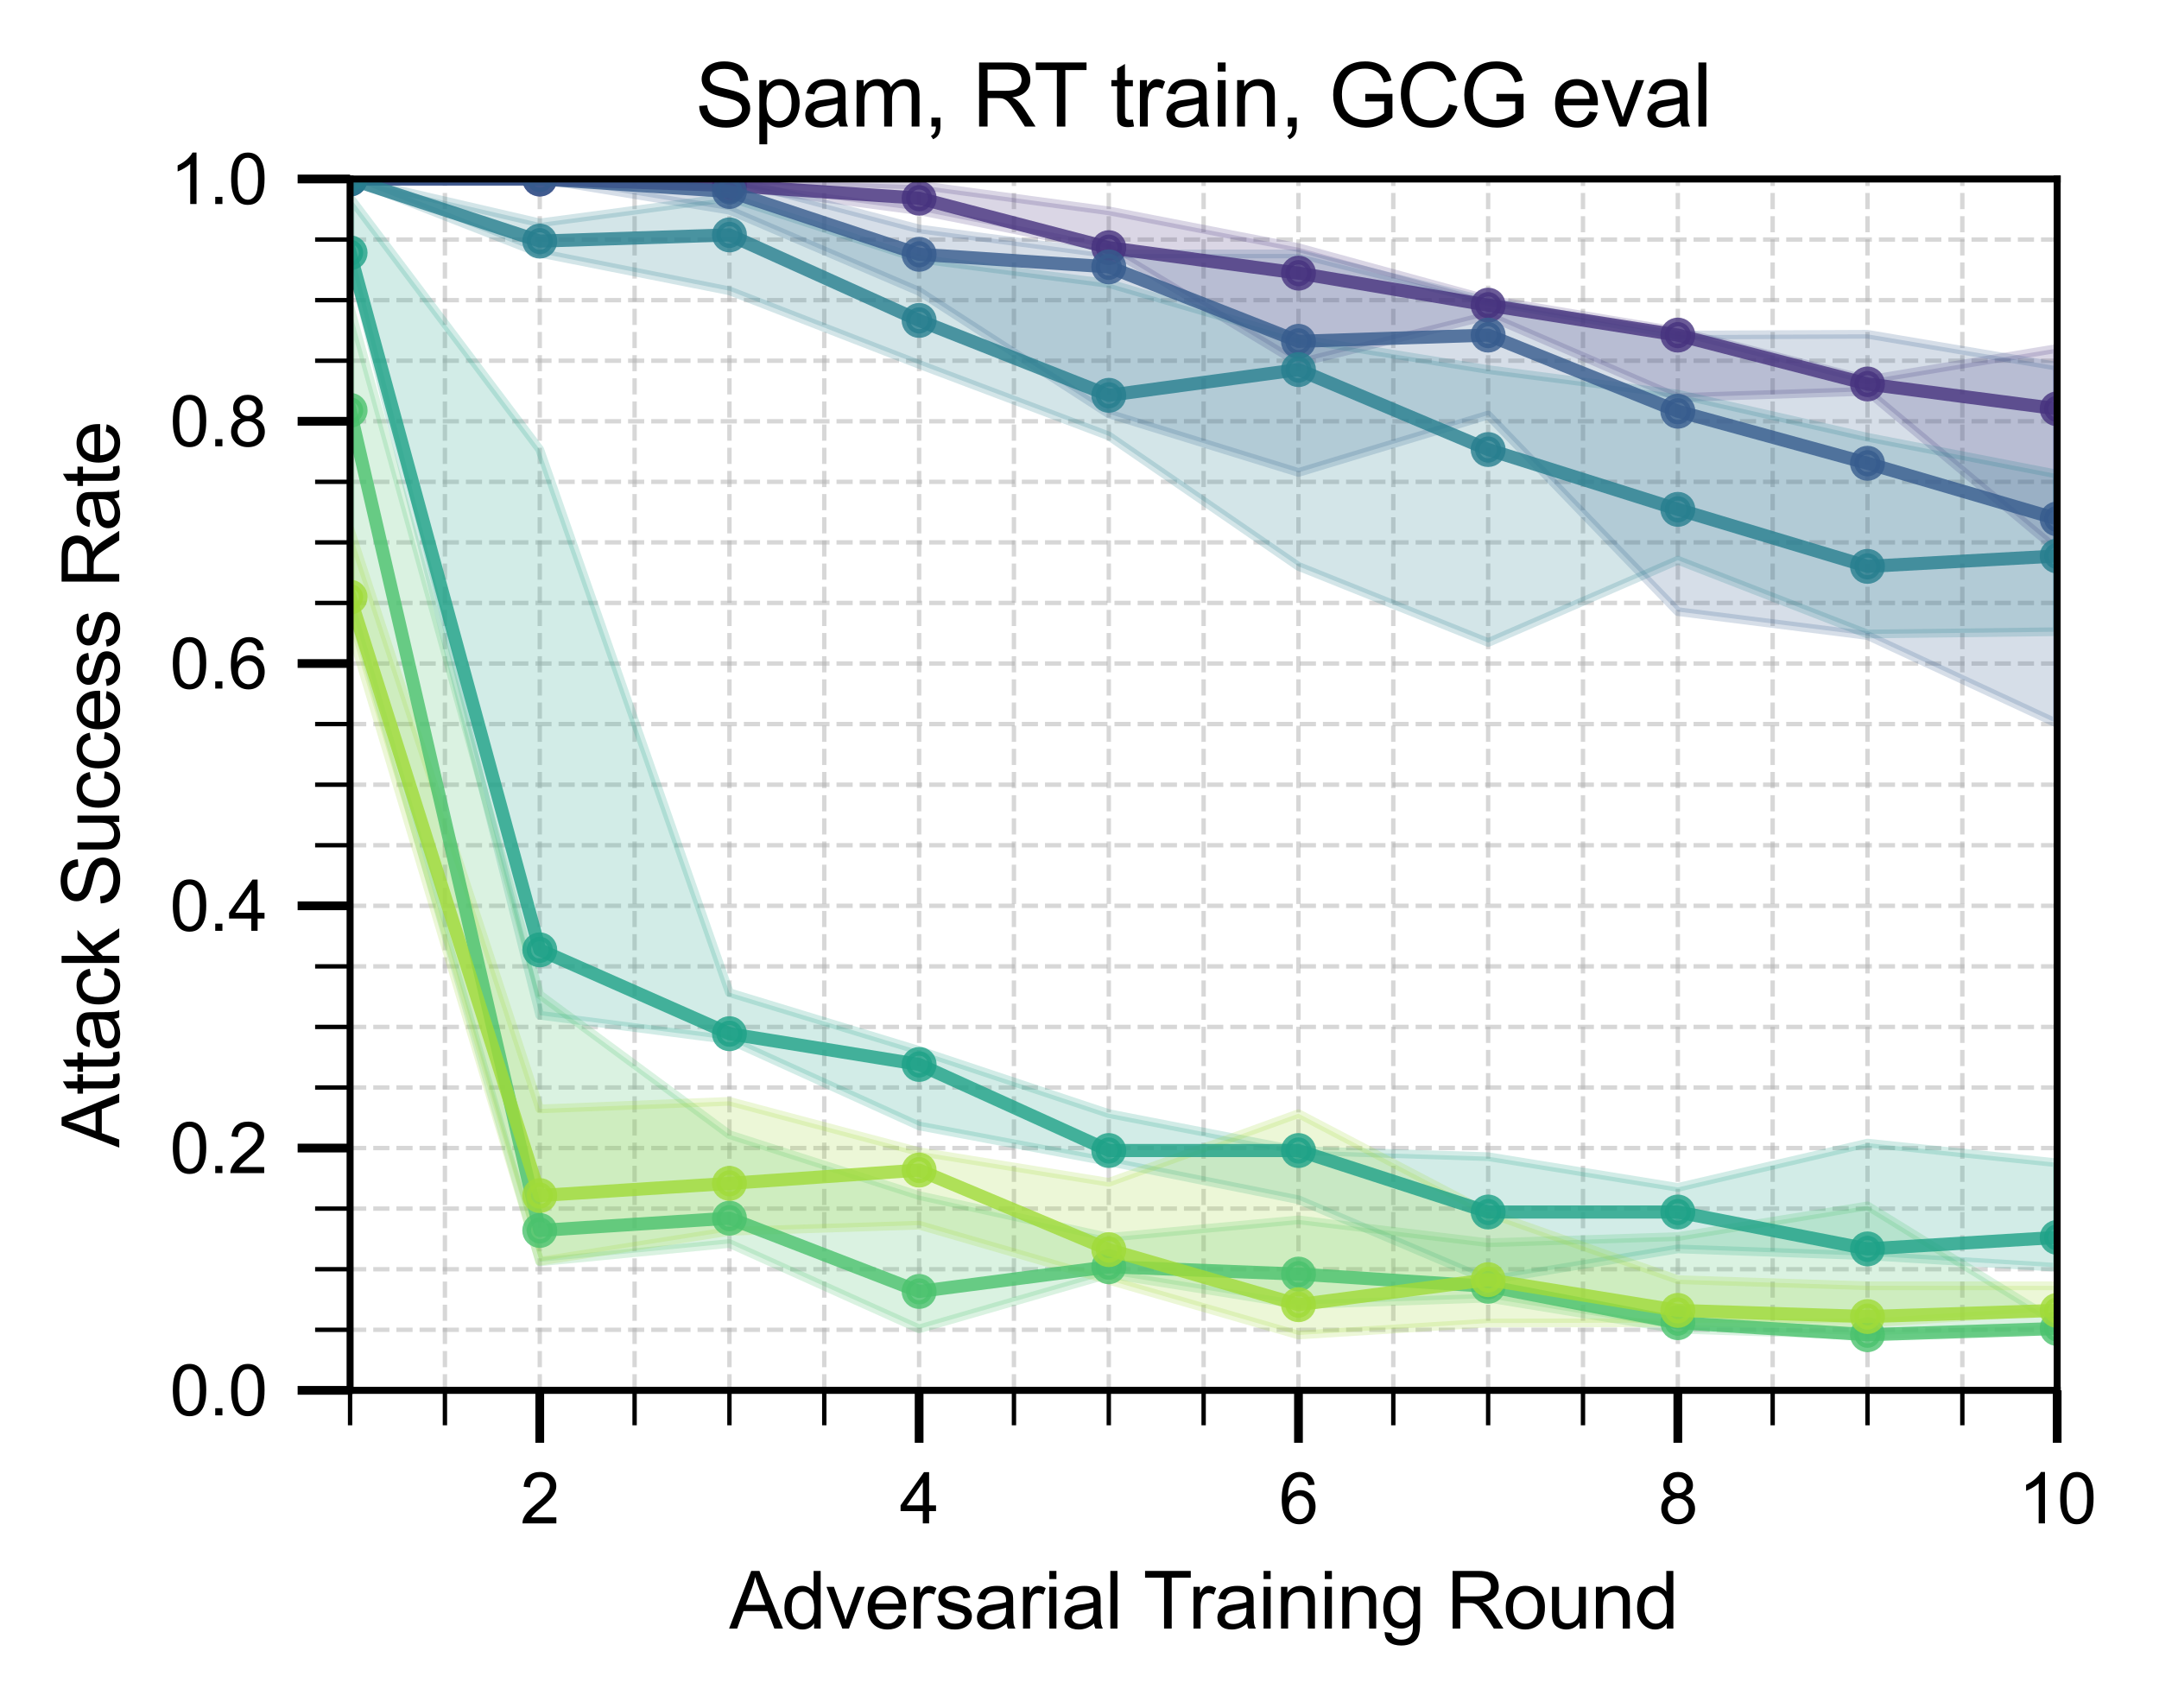 <?xml version="1.0" encoding="utf-8" standalone="no"?>
<!DOCTYPE svg PUBLIC "-//W3C//DTD SVG 1.1//EN"
  "http://www.w3.org/Graphics/SVG/1.1/DTD/svg11.dtd">
<svg xmlns:xlink="http://www.w3.org/1999/xlink" width="247pt" height="195.432pt" viewBox="0 0 247 195.432" xmlns="http://www.w3.org/2000/svg" version="1.1">
 <defs>
  <style type="text/css">*{stroke-linejoin: round; stroke-linecap: butt}</style>
 </defs>
 <g id="figure_1">
  <g id="patch_1">
   <path d="M 0 195.432 
L 247 195.432 
L 247 0 
L 0 0 
z
" style="fill: #ffffff"/>
  </g>
  <g id="axes_1">
   <g id="patch_2">
    <path d="M 40.051 159.08 
L 235.351 159.08 
L 235.351 20.48 
L 40.051 20.48 
z
" style="fill: #ffffff"/>
   </g>
   <g id="matplotlib.axis_1">
    <g id="xtick_1">
     <g id="line2d_1">
      <path d="M 61.751 159.08 
L 61.751 20.48 
" clip-path="url(#p6d916a70f0)" style="fill: none; stroke-dasharray: 1.85,0.8; stroke-dashoffset: 0; stroke: #b0b0b0; stroke-opacity: 0.5; stroke-width: 0.5"/>
     </g>
     <g id="line2d_2">
      <defs>
       <path id="mb183f41c79" d="M 0 0 
L 0 6 
" style="stroke: #000000"/>
      </defs>
      <g>
       <use xlink:href="#mb183f41c79" x="61.751" y="159.08" style="stroke: #000000"/>
      </g>
     </g>
     <g id="text_1">
      <!-- 2 -->
      <g transform="translate(59.526 174.306) scale(0.08 -0.08)">
       <defs>
        <path id="ArialMT-32" d="M 3222 541 
L 3222 0 
L 194 0 
Q 188 203 259 391 
Q 375 700 629 1000 
Q 884 1300 1366 1694 
Q 2113 2306 2375 2664 
Q 2638 3022 2638 3341 
Q 2638 3675 2398 3904 
Q 2159 4134 1775 4134 
Q 1369 4134 1125 3890 
Q 881 3647 878 3216 
L 300 3275 
Q 359 3922 746 4261 
Q 1134 4600 1788 4600 
Q 2447 4600 2831 4234 
Q 3216 3869 3216 3328 
Q 3216 3053 3103 2787 
Q 2991 2522 2730 2228 
Q 2469 1934 1863 1422 
Q 1356 997 1212 845 
Q 1069 694 975 541 
L 3222 541 
z
" transform="scale(0.016)"/>
       </defs>
       <use xlink:href="#ArialMT-32"/>
      </g>
     </g>
    </g>
    <g id="xtick_2">
     <g id="line2d_3">
      <path d="M 105.151 159.08 
L 105.151 20.48 
" clip-path="url(#p6d916a70f0)" style="fill: none; stroke-dasharray: 1.85,0.8; stroke-dashoffset: 0; stroke: #b0b0b0; stroke-opacity: 0.5; stroke-width: 0.5"/>
     </g>
     <g id="line2d_4">
      <g>
       <use xlink:href="#mb183f41c79" x="105.151" y="159.08" style="stroke: #000000"/>
      </g>
     </g>
     <g id="text_2">
      <!-- 4 -->
      <g transform="translate(102.926 174.306) scale(0.08 -0.08)">
       <defs>
        <path id="ArialMT-34" d="M 2069 0 
L 2069 1097 
L 81 1097 
L 81 1613 
L 2172 4581 
L 2631 4581 
L 2631 1613 
L 3250 1613 
L 3250 1097 
L 2631 1097 
L 2631 0 
L 2069 0 
z
M 2069 1613 
L 2069 3678 
L 634 1613 
L 2069 1613 
z
" transform="scale(0.016)"/>
       </defs>
       <use xlink:href="#ArialMT-34"/>
      </g>
     </g>
    </g>
    <g id="xtick_3">
     <g id="line2d_5">
      <path d="M 148.551 159.08 
L 148.551 20.48 
" clip-path="url(#p6d916a70f0)" style="fill: none; stroke-dasharray: 1.85,0.8; stroke-dashoffset: 0; stroke: #b0b0b0; stroke-opacity: 0.5; stroke-width: 0.5"/>
     </g>
     <g id="line2d_6">
      <g>
       <use xlink:href="#mb183f41c79" x="148.551" y="159.08" style="stroke: #000000"/>
      </g>
     </g>
     <g id="text_3">
      <!-- 6 -->
      <g transform="translate(146.326 174.306) scale(0.08 -0.08)">
       <defs>
        <path id="ArialMT-36" d="M 3184 3459 
L 2625 3416 
Q 2550 3747 2413 3897 
Q 2184 4138 1850 4138 
Q 1581 4138 1378 3988 
Q 1113 3794 959 3422 
Q 806 3050 800 2363 
Q 1003 2672 1297 2822 
Q 1591 2972 1913 2972 
Q 2475 2972 2870 2558 
Q 3266 2144 3266 1488 
Q 3266 1056 3080 686 
Q 2894 316 2569 119 
Q 2244 -78 1831 -78 
Q 1128 -78 684 439 
Q 241 956 241 2144 
Q 241 3472 731 4075 
Q 1159 4600 1884 4600 
Q 2425 4600 2770 4297 
Q 3116 3994 3184 3459 
z
M 888 1484 
Q 888 1194 1011 928 
Q 1134 663 1356 523 
Q 1578 384 1822 384 
Q 2178 384 2434 671 
Q 2691 959 2691 1453 
Q 2691 1928 2437 2201 
Q 2184 2475 1800 2475 
Q 1419 2475 1153 2201 
Q 888 1928 888 1484 
z
" transform="scale(0.016)"/>
       </defs>
       <use xlink:href="#ArialMT-36"/>
      </g>
     </g>
    </g>
    <g id="xtick_4">
     <g id="line2d_7">
      <path d="M 191.951 159.08 
L 191.951 20.48 
" clip-path="url(#p6d916a70f0)" style="fill: none; stroke-dasharray: 1.85,0.8; stroke-dashoffset: 0; stroke: #b0b0b0; stroke-opacity: 0.5; stroke-width: 0.5"/>
     </g>
     <g id="line2d_8">
      <g>
       <use xlink:href="#mb183f41c79" x="191.951" y="159.08" style="stroke: #000000"/>
      </g>
     </g>
     <g id="text_4">
      <!-- 8 -->
      <g transform="translate(189.726 174.306) scale(0.08 -0.08)">
       <defs>
        <path id="ArialMT-38" d="M 1131 2484 
Q 781 2613 612 2850 
Q 444 3088 444 3419 
Q 444 3919 803 4259 
Q 1163 4600 1759 4600 
Q 2359 4600 2725 4251 
Q 3091 3903 3091 3403 
Q 3091 3084 2923 2848 
Q 2756 2613 2416 2484 
Q 2838 2347 3058 2040 
Q 3278 1734 3278 1309 
Q 3278 722 2862 322 
Q 2447 -78 1769 -78 
Q 1091 -78 675 323 
Q 259 725 259 1325 
Q 259 1772 486 2073 
Q 713 2375 1131 2484 
z
M 1019 3438 
Q 1019 3113 1228 2906 
Q 1438 2700 1772 2700 
Q 2097 2700 2305 2904 
Q 2513 3109 2513 3406 
Q 2513 3716 2298 3927 
Q 2084 4138 1766 4138 
Q 1444 4138 1231 3931 
Q 1019 3725 1019 3438 
z
M 838 1322 
Q 838 1081 952 856 
Q 1066 631 1291 507 
Q 1516 384 1775 384 
Q 2178 384 2440 643 
Q 2703 903 2703 1303 
Q 2703 1709 2433 1975 
Q 2163 2241 1756 2241 
Q 1359 2241 1098 1978 
Q 838 1716 838 1322 
z
" transform="scale(0.016)"/>
       </defs>
       <use xlink:href="#ArialMT-38"/>
      </g>
     </g>
    </g>
    <g id="xtick_5">
     <g id="line2d_9">
      <path d="M 235.351 159.08 
L 235.351 20.48 
" clip-path="url(#p6d916a70f0)" style="fill: none; stroke-dasharray: 1.85,0.8; stroke-dashoffset: 0; stroke: #b0b0b0; stroke-opacity: 0.5; stroke-width: 0.5"/>
     </g>
     <g id="line2d_10">
      <g>
       <use xlink:href="#mb183f41c79" x="235.351" y="159.08" style="stroke: #000000"/>
      </g>
     </g>
     <g id="text_5">
      <!-- 10 -->
      <g transform="translate(230.902 174.306) scale(0.08 -0.08)">
       <defs>
        <path id="ArialMT-31" d="M 2384 0 
L 1822 0 
L 1822 3584 
Q 1619 3391 1289 3197 
Q 959 3003 697 2906 
L 697 3450 
Q 1169 3672 1522 3987 
Q 1875 4303 2022 4600 
L 2384 4600 
L 2384 0 
z
" transform="scale(0.016)"/>
        <path id="ArialMT-30" d="M 266 2259 
Q 266 3072 433 3567 
Q 600 4063 929 4331 
Q 1259 4600 1759 4600 
Q 2128 4600 2406 4451 
Q 2684 4303 2865 4023 
Q 3047 3744 3150 3342 
Q 3253 2941 3253 2259 
Q 3253 1453 3087 958 
Q 2922 463 2592 192 
Q 2263 -78 1759 -78 
Q 1097 -78 719 397 
Q 266 969 266 2259 
z
M 844 2259 
Q 844 1131 1108 757 
Q 1372 384 1759 384 
Q 2147 384 2411 759 
Q 2675 1134 2675 2259 
Q 2675 3391 2411 3762 
Q 2147 4134 1753 4134 
Q 1366 4134 1134 3806 
Q 844 3388 844 2259 
z
" transform="scale(0.016)"/>
       </defs>
       <use xlink:href="#ArialMT-31"/>
       <use xlink:href="#ArialMT-30" x="55.615"/>
      </g>
     </g>
    </g>
    <g id="xtick_6">
     <g id="line2d_11">
      <path d="M 40.051 159.08 
L 40.051 20.48 
" clip-path="url(#p6d916a70f0)" style="fill: none; stroke-dasharray: 1.85,0.8; stroke-dashoffset: 0; stroke: #b0b0b0; stroke-opacity: 0.5; stroke-width: 0.5"/>
     </g>
     <g id="line2d_12">
      <defs>
       <path id="m14f5803a90" d="M 0 0 
L 0 4 
" style="stroke: #000000; stroke-width: 0.5"/>
      </defs>
      <g>
       <use xlink:href="#m14f5803a90" x="40.051" y="159.08" style="stroke: #000000; stroke-width: 0.5"/>
      </g>
     </g>
    </g>
    <g id="xtick_7">
     <g id="line2d_13">
      <path d="M 50.901 159.08 
L 50.901 20.48 
" clip-path="url(#p6d916a70f0)" style="fill: none; stroke-dasharray: 1.85,0.8; stroke-dashoffset: 0; stroke: #b0b0b0; stroke-opacity: 0.5; stroke-width: 0.5"/>
     </g>
     <g id="line2d_14">
      <g>
       <use xlink:href="#m14f5803a90" x="50.901" y="159.08" style="stroke: #000000; stroke-width: 0.5"/>
      </g>
     </g>
    </g>
    <g id="xtick_8">
     <g id="line2d_15">
      <path d="M 72.601 159.08 
L 72.601 20.48 
" clip-path="url(#p6d916a70f0)" style="fill: none; stroke-dasharray: 1.85,0.8; stroke-dashoffset: 0; stroke: #b0b0b0; stroke-opacity: 0.5; stroke-width: 0.5"/>
     </g>
     <g id="line2d_16">
      <g>
       <use xlink:href="#m14f5803a90" x="72.601" y="159.08" style="stroke: #000000; stroke-width: 0.5"/>
      </g>
     </g>
    </g>
    <g id="xtick_9">
     <g id="line2d_17">
      <path d="M 83.451 159.08 
L 83.451 20.48 
" clip-path="url(#p6d916a70f0)" style="fill: none; stroke-dasharray: 1.85,0.8; stroke-dashoffset: 0; stroke: #b0b0b0; stroke-opacity: 0.5; stroke-width: 0.5"/>
     </g>
     <g id="line2d_18">
      <g>
       <use xlink:href="#m14f5803a90" x="83.451" y="159.08" style="stroke: #000000; stroke-width: 0.5"/>
      </g>
     </g>
    </g>
    <g id="xtick_10">
     <g id="line2d_19">
      <path d="M 94.301 159.08 
L 94.301 20.48 
" clip-path="url(#p6d916a70f0)" style="fill: none; stroke-dasharray: 1.85,0.8; stroke-dashoffset: 0; stroke: #b0b0b0; stroke-opacity: 0.5; stroke-width: 0.5"/>
     </g>
     <g id="line2d_20">
      <g>
       <use xlink:href="#m14f5803a90" x="94.301" y="159.08" style="stroke: #000000; stroke-width: 0.5"/>
      </g>
     </g>
    </g>
    <g id="xtick_11">
     <g id="line2d_21">
      <path d="M 116.001 159.08 
L 116.001 20.48 
" clip-path="url(#p6d916a70f0)" style="fill: none; stroke-dasharray: 1.85,0.8; stroke-dashoffset: 0; stroke: #b0b0b0; stroke-opacity: 0.5; stroke-width: 0.5"/>
     </g>
     <g id="line2d_22">
      <g>
       <use xlink:href="#m14f5803a90" x="116.001" y="159.08" style="stroke: #000000; stroke-width: 0.5"/>
      </g>
     </g>
    </g>
    <g id="xtick_12">
     <g id="line2d_23">
      <path d="M 126.851 159.08 
L 126.851 20.48 
" clip-path="url(#p6d916a70f0)" style="fill: none; stroke-dasharray: 1.85,0.8; stroke-dashoffset: 0; stroke: #b0b0b0; stroke-opacity: 0.5; stroke-width: 0.5"/>
     </g>
     <g id="line2d_24">
      <g>
       <use xlink:href="#m14f5803a90" x="126.851" y="159.08" style="stroke: #000000; stroke-width: 0.5"/>
      </g>
     </g>
    </g>
    <g id="xtick_13">
     <g id="line2d_25">
      <path d="M 137.701 159.08 
L 137.701 20.48 
" clip-path="url(#p6d916a70f0)" style="fill: none; stroke-dasharray: 1.85,0.8; stroke-dashoffset: 0; stroke: #b0b0b0; stroke-opacity: 0.5; stroke-width: 0.5"/>
     </g>
     <g id="line2d_26">
      <g>
       <use xlink:href="#m14f5803a90" x="137.701" y="159.08" style="stroke: #000000; stroke-width: 0.5"/>
      </g>
     </g>
    </g>
    <g id="xtick_14">
     <g id="line2d_27">
      <path d="M 159.401 159.08 
L 159.401 20.48 
" clip-path="url(#p6d916a70f0)" style="fill: none; stroke-dasharray: 1.85,0.8; stroke-dashoffset: 0; stroke: #b0b0b0; stroke-opacity: 0.5; stroke-width: 0.5"/>
     </g>
     <g id="line2d_28">
      <g>
       <use xlink:href="#m14f5803a90" x="159.401" y="159.08" style="stroke: #000000; stroke-width: 0.5"/>
      </g>
     </g>
    </g>
    <g id="xtick_15">
     <g id="line2d_29">
      <path d="M 170.251 159.08 
L 170.251 20.48 
" clip-path="url(#p6d916a70f0)" style="fill: none; stroke-dasharray: 1.85,0.8; stroke-dashoffset: 0; stroke: #b0b0b0; stroke-opacity: 0.5; stroke-width: 0.5"/>
     </g>
     <g id="line2d_30">
      <g>
       <use xlink:href="#m14f5803a90" x="170.251" y="159.08" style="stroke: #000000; stroke-width: 0.5"/>
      </g>
     </g>
    </g>
    <g id="xtick_16">
     <g id="line2d_31">
      <path d="M 181.101 159.08 
L 181.101 20.48 
" clip-path="url(#p6d916a70f0)" style="fill: none; stroke-dasharray: 1.85,0.8; stroke-dashoffset: 0; stroke: #b0b0b0; stroke-opacity: 0.5; stroke-width: 0.5"/>
     </g>
     <g id="line2d_32">
      <g>
       <use xlink:href="#m14f5803a90" x="181.101" y="159.08" style="stroke: #000000; stroke-width: 0.5"/>
      </g>
     </g>
    </g>
    <g id="xtick_17">
     <g id="line2d_33">
      <path d="M 202.801 159.08 
L 202.801 20.48 
" clip-path="url(#p6d916a70f0)" style="fill: none; stroke-dasharray: 1.85,0.8; stroke-dashoffset: 0; stroke: #b0b0b0; stroke-opacity: 0.5; stroke-width: 0.5"/>
     </g>
     <g id="line2d_34">
      <g>
       <use xlink:href="#m14f5803a90" x="202.801" y="159.08" style="stroke: #000000; stroke-width: 0.5"/>
      </g>
     </g>
    </g>
    <g id="xtick_18">
     <g id="line2d_35">
      <path d="M 213.651 159.08 
L 213.651 20.48 
" clip-path="url(#p6d916a70f0)" style="fill: none; stroke-dasharray: 1.85,0.8; stroke-dashoffset: 0; stroke: #b0b0b0; stroke-opacity: 0.5; stroke-width: 0.5"/>
     </g>
     <g id="line2d_36">
      <g>
       <use xlink:href="#m14f5803a90" x="213.651" y="159.08" style="stroke: #000000; stroke-width: 0.5"/>
      </g>
     </g>
    </g>
    <g id="xtick_19">
     <g id="line2d_37">
      <path d="M 224.501 159.08 
L 224.501 20.48 
" clip-path="url(#p6d916a70f0)" style="fill: none; stroke-dasharray: 1.85,0.8; stroke-dashoffset: 0; stroke: #b0b0b0; stroke-opacity: 0.5; stroke-width: 0.5"/>
     </g>
     <g id="line2d_38">
      <g>
       <use xlink:href="#m14f5803a90" x="224.501" y="159.08" style="stroke: #000000; stroke-width: 0.5"/>
      </g>
     </g>
    </g>
    <g id="text_6">
     <!-- Adversarial Training Round -->
     <g transform="translate(83.424 186.338) scale(0.09 -0.09)">
      <defs>
       <path id="ArialMT-41" d="M -9 0 
L 1750 4581 
L 2403 4581 
L 4278 0 
L 3588 0 
L 3053 1388 
L 1138 1388 
L 634 0 
L -9 0 
z
M 1313 1881 
L 2866 1881 
L 2388 3150 
Q 2169 3728 2063 4100 
Q 1975 3659 1816 3225 
L 1313 1881 
z
" transform="scale(0.016)"/>
       <path id="ArialMT-64" d="M 2575 0 
L 2575 419 
Q 2259 -75 1647 -75 
Q 1250 -75 917 144 
Q 584 363 401 755 
Q 219 1147 219 1656 
Q 219 2153 384 2558 
Q 550 2963 881 3178 
Q 1213 3394 1622 3394 
Q 1922 3394 2156 3267 
Q 2391 3141 2538 2938 
L 2538 4581 
L 3097 4581 
L 3097 0 
L 2575 0 
z
M 797 1656 
Q 797 1019 1065 703 
Q 1334 388 1700 388 
Q 2069 388 2326 689 
Q 2584 991 2584 1609 
Q 2584 2291 2321 2609 
Q 2059 2928 1675 2928 
Q 1300 2928 1048 2622 
Q 797 2316 797 1656 
z
" transform="scale(0.016)"/>
       <path id="ArialMT-76" d="M 1344 0 
L 81 3319 
L 675 3319 
L 1388 1331 
Q 1503 1009 1600 663 
Q 1675 925 1809 1294 
L 2547 3319 
L 3125 3319 
L 1869 0 
L 1344 0 
z
" transform="scale(0.016)"/>
       <path id="ArialMT-65" d="M 2694 1069 
L 3275 997 
Q 3138 488 2766 206 
Q 2394 -75 1816 -75 
Q 1088 -75 661 373 
Q 234 822 234 1631 
Q 234 2469 665 2931 
Q 1097 3394 1784 3394 
Q 2450 3394 2872 2941 
Q 3294 2488 3294 1666 
Q 3294 1616 3291 1516 
L 816 1516 
Q 847 969 1125 678 
Q 1403 388 1819 388 
Q 2128 388 2347 550 
Q 2566 713 2694 1069 
z
M 847 1978 
L 2700 1978 
Q 2663 2397 2488 2606 
Q 2219 2931 1791 2931 
Q 1403 2931 1139 2672 
Q 875 2413 847 1978 
z
" transform="scale(0.016)"/>
       <path id="ArialMT-72" d="M 416 0 
L 416 3319 
L 922 3319 
L 922 2816 
Q 1116 3169 1280 3281 
Q 1444 3394 1641 3394 
Q 1925 3394 2219 3213 
L 2025 2691 
Q 1819 2813 1613 2813 
Q 1428 2813 1281 2702 
Q 1134 2591 1072 2394 
Q 978 2094 978 1738 
L 978 0 
L 416 0 
z
" transform="scale(0.016)"/>
       <path id="ArialMT-73" d="M 197 991 
L 753 1078 
Q 800 744 1014 566 
Q 1228 388 1613 388 
Q 2000 388 2187 545 
Q 2375 703 2375 916 
Q 2375 1106 2209 1216 
Q 2094 1291 1634 1406 
Q 1016 1563 777 1677 
Q 538 1791 414 1992 
Q 291 2194 291 2438 
Q 291 2659 392 2848 
Q 494 3038 669 3163 
Q 800 3259 1026 3326 
Q 1253 3394 1513 3394 
Q 1903 3394 2198 3281 
Q 2494 3169 2634 2976 
Q 2775 2784 2828 2463 
L 2278 2388 
Q 2241 2644 2061 2787 
Q 1881 2931 1553 2931 
Q 1166 2931 1000 2803 
Q 834 2675 834 2503 
Q 834 2394 903 2306 
Q 972 2216 1119 2156 
Q 1203 2125 1616 2013 
Q 2213 1853 2448 1751 
Q 2684 1650 2818 1456 
Q 2953 1263 2953 975 
Q 2953 694 2789 445 
Q 2625 197 2315 61 
Q 2006 -75 1616 -75 
Q 969 -75 630 194 
Q 291 463 197 991 
z
" transform="scale(0.016)"/>
       <path id="ArialMT-61" d="M 2588 409 
Q 2275 144 1986 34 
Q 1697 -75 1366 -75 
Q 819 -75 525 192 
Q 231 459 231 875 
Q 231 1119 342 1320 
Q 453 1522 633 1644 
Q 813 1766 1038 1828 
Q 1203 1872 1538 1913 
Q 2219 1994 2541 2106 
Q 2544 2222 2544 2253 
Q 2544 2597 2384 2738 
Q 2169 2928 1744 2928 
Q 1347 2928 1158 2789 
Q 969 2650 878 2297 
L 328 2372 
Q 403 2725 575 2942 
Q 747 3159 1072 3276 
Q 1397 3394 1825 3394 
Q 2250 3394 2515 3294 
Q 2781 3194 2906 3042 
Q 3031 2891 3081 2659 
Q 3109 2516 3109 2141 
L 3109 1391 
Q 3109 606 3145 398 
Q 3181 191 3288 0 
L 2700 0 
Q 2613 175 2588 409 
z
M 2541 1666 
Q 2234 1541 1622 1453 
Q 1275 1403 1131 1340 
Q 988 1278 909 1158 
Q 831 1038 831 891 
Q 831 666 1001 516 
Q 1172 366 1500 366 
Q 1825 366 2078 508 
Q 2331 650 2450 897 
Q 2541 1088 2541 1459 
L 2541 1666 
z
" transform="scale(0.016)"/>
       <path id="ArialMT-69" d="M 425 3934 
L 425 4581 
L 988 4581 
L 988 3934 
L 425 3934 
z
M 425 0 
L 425 3319 
L 988 3319 
L 988 0 
L 425 0 
z
" transform="scale(0.016)"/>
       <path id="ArialMT-6c" d="M 409 0 
L 409 4581 
L 972 4581 
L 972 0 
L 409 0 
z
" transform="scale(0.016)"/>
       <path id="ArialMT-20" transform="scale(0.016)"/>
       <path id="ArialMT-54" d="M 1659 0 
L 1659 4041 
L 150 4041 
L 150 4581 
L 3781 4581 
L 3781 4041 
L 2266 4041 
L 2266 0 
L 1659 0 
z
" transform="scale(0.016)"/>
       <path id="ArialMT-6e" d="M 422 0 
L 422 3319 
L 928 3319 
L 928 2847 
Q 1294 3394 1984 3394 
Q 2284 3394 2536 3286 
Q 2788 3178 2913 3003 
Q 3038 2828 3088 2588 
Q 3119 2431 3119 2041 
L 3119 0 
L 2556 0 
L 2556 2019 
Q 2556 2363 2490 2533 
Q 2425 2703 2258 2804 
Q 2091 2906 1866 2906 
Q 1506 2906 1245 2678 
Q 984 2450 984 1813 
L 984 0 
L 422 0 
z
" transform="scale(0.016)"/>
       <path id="ArialMT-67" d="M 319 -275 
L 866 -356 
Q 900 -609 1056 -725 
Q 1266 -881 1628 -881 
Q 2019 -881 2231 -725 
Q 2444 -569 2519 -288 
Q 2563 -116 2559 434 
Q 2191 0 1641 0 
Q 956 0 581 494 
Q 206 988 206 1678 
Q 206 2153 378 2554 
Q 550 2956 876 3175 
Q 1203 3394 1644 3394 
Q 2231 3394 2613 2919 
L 2613 3319 
L 3131 3319 
L 3131 450 
Q 3131 -325 2973 -648 
Q 2816 -972 2473 -1159 
Q 2131 -1347 1631 -1347 
Q 1038 -1347 672 -1080 
Q 306 -813 319 -275 
z
M 784 1719 
Q 784 1066 1043 766 
Q 1303 466 1694 466 
Q 2081 466 2343 764 
Q 2606 1063 2606 1700 
Q 2606 2309 2336 2618 
Q 2066 2928 1684 2928 
Q 1309 2928 1046 2623 
Q 784 2319 784 1719 
z
" transform="scale(0.016)"/>
       <path id="ArialMT-52" d="M 503 0 
L 503 4581 
L 2534 4581 
Q 3147 4581 3465 4457 
Q 3784 4334 3975 4021 
Q 4166 3709 4166 3331 
Q 4166 2844 3850 2509 
Q 3534 2175 2875 2084 
Q 3116 1969 3241 1856 
Q 3506 1613 3744 1247 
L 4541 0 
L 3778 0 
L 3172 953 
Q 2906 1366 2734 1584 
Q 2563 1803 2427 1890 
Q 2291 1978 2150 2013 
Q 2047 2034 1813 2034 
L 1109 2034 
L 1109 0 
L 503 0 
z
M 1109 2559 
L 2413 2559 
Q 2828 2559 3062 2645 
Q 3297 2731 3419 2920 
Q 3541 3109 3541 3331 
Q 3541 3656 3305 3865 
Q 3069 4075 2559 4075 
L 1109 4075 
L 1109 2559 
z
" transform="scale(0.016)"/>
       <path id="ArialMT-6f" d="M 213 1659 
Q 213 2581 725 3025 
Q 1153 3394 1769 3394 
Q 2453 3394 2887 2945 
Q 3322 2497 3322 1706 
Q 3322 1066 3130 698 
Q 2938 331 2570 128 
Q 2203 -75 1769 -75 
Q 1072 -75 642 372 
Q 213 819 213 1659 
z
M 791 1659 
Q 791 1022 1069 705 
Q 1347 388 1769 388 
Q 2188 388 2466 706 
Q 2744 1025 2744 1678 
Q 2744 2294 2464 2611 
Q 2184 2928 1769 2928 
Q 1347 2928 1069 2612 
Q 791 2297 791 1659 
z
" transform="scale(0.016)"/>
       <path id="ArialMT-75" d="M 2597 0 
L 2597 488 
Q 2209 -75 1544 -75 
Q 1250 -75 995 37 
Q 741 150 617 320 
Q 494 491 444 738 
Q 409 903 409 1263 
L 409 3319 
L 972 3319 
L 972 1478 
Q 972 1038 1006 884 
Q 1059 663 1231 536 
Q 1403 409 1656 409 
Q 1909 409 2131 539 
Q 2353 669 2445 892 
Q 2538 1116 2538 1541 
L 2538 3319 
L 3100 3319 
L 3100 0 
L 2597 0 
z
" transform="scale(0.016)"/>
      </defs>
      <use xlink:href="#ArialMT-41"/>
      <use xlink:href="#ArialMT-64" x="66.699"/>
      <use xlink:href="#ArialMT-76" x="122.314"/>
      <use xlink:href="#ArialMT-65" x="172.314"/>
      <use xlink:href="#ArialMT-72" x="227.93"/>
      <use xlink:href="#ArialMT-73" x="261.23"/>
      <use xlink:href="#ArialMT-61" x="311.23"/>
      <use xlink:href="#ArialMT-72" x="366.846"/>
      <use xlink:href="#ArialMT-69" x="400.146"/>
      <use xlink:href="#ArialMT-61" x="422.363"/>
      <use xlink:href="#ArialMT-6c" x="477.979"/>
      <use xlink:href="#ArialMT-20" x="500.195"/>
      <use xlink:href="#ArialMT-54" x="526.229"/>
      <use xlink:href="#ArialMT-72" x="583.562"/>
      <use xlink:href="#ArialMT-61" x="616.863"/>
      <use xlink:href="#ArialMT-69" x="672.479"/>
      <use xlink:href="#ArialMT-6e" x="694.695"/>
      <use xlink:href="#ArialMT-69" x="750.311"/>
      <use xlink:href="#ArialMT-6e" x="772.527"/>
      <use xlink:href="#ArialMT-67" x="828.143"/>
      <use xlink:href="#ArialMT-20" x="883.758"/>
      <use xlink:href="#ArialMT-52" x="911.541"/>
      <use xlink:href="#ArialMT-6f" x="983.758"/>
      <use xlink:href="#ArialMT-75" x="1039.373"/>
      <use xlink:href="#ArialMT-6e" x="1094.988"/>
      <use xlink:href="#ArialMT-64" x="1150.604"/>
     </g>
    </g>
   </g>
   <g id="matplotlib.axis_2">
    <g id="ytick_1">
     <g id="line2d_39">
      <path d="M 40.051 159.08 
L 235.351 159.08 
" clip-path="url(#p6d916a70f0)" style="fill: none; stroke-dasharray: 1.85,0.8; stroke-dashoffset: 0; stroke: #b0b0b0; stroke-opacity: 0.5; stroke-width: 0.5"/>
     </g>
     <g id="line2d_40">
      <defs>
       <path id="md65d7f737e" d="M 0 0 
L -6 0 
" style="stroke: #000000"/>
      </defs>
      <g>
       <use xlink:href="#md65d7f737e" x="40.051" y="159.08" style="stroke: #000000"/>
      </g>
     </g>
     <g id="text_7">
      <!-- 0.0 -->
      <g transform="translate(19.431 161.943) scale(0.08 -0.08)">
       <defs>
        <path id="ArialMT-2e" d="M 581 0 
L 581 641 
L 1222 641 
L 1222 0 
L 581 0 
z
" transform="scale(0.016)"/>
       </defs>
       <use xlink:href="#ArialMT-30"/>
       <use xlink:href="#ArialMT-2e" x="55.615"/>
       <use xlink:href="#ArialMT-30" x="83.398"/>
      </g>
     </g>
    </g>
    <g id="ytick_2">
     <g id="line2d_41">
      <path d="M 40.051 131.36 
L 235.351 131.36 
" clip-path="url(#p6d916a70f0)" style="fill: none; stroke-dasharray: 1.85,0.8; stroke-dashoffset: 0; stroke: #b0b0b0; stroke-opacity: 0.5; stroke-width: 0.5"/>
     </g>
     <g id="line2d_42">
      <g>
       <use xlink:href="#md65d7f737e" x="40.051" y="131.36" style="stroke: #000000"/>
      </g>
     </g>
     <g id="text_8">
      <!-- 0.2 -->
      <g transform="translate(19.431 134.223) scale(0.08 -0.08)">
       <use xlink:href="#ArialMT-30"/>
       <use xlink:href="#ArialMT-2e" x="55.615"/>
       <use xlink:href="#ArialMT-32" x="83.398"/>
      </g>
     </g>
    </g>
    <g id="ytick_3">
     <g id="line2d_43">
      <path d="M 40.051 103.64 
L 235.351 103.64 
" clip-path="url(#p6d916a70f0)" style="fill: none; stroke-dasharray: 1.85,0.8; stroke-dashoffset: 0; stroke: #b0b0b0; stroke-opacity: 0.5; stroke-width: 0.5"/>
     </g>
     <g id="line2d_44">
      <g>
       <use xlink:href="#md65d7f737e" x="40.051" y="103.64" style="stroke: #000000"/>
      </g>
     </g>
     <g id="text_9">
      <!-- 0.4 -->
      <g transform="translate(19.431 106.503) scale(0.08 -0.08)">
       <use xlink:href="#ArialMT-30"/>
       <use xlink:href="#ArialMT-2e" x="55.615"/>
       <use xlink:href="#ArialMT-34" x="83.398"/>
      </g>
     </g>
    </g>
    <g id="ytick_4">
     <g id="line2d_45">
      <path d="M 40.051 75.92 
L 235.351 75.92 
" clip-path="url(#p6d916a70f0)" style="fill: none; stroke-dasharray: 1.85,0.8; stroke-dashoffset: 0; stroke: #b0b0b0; stroke-opacity: 0.5; stroke-width: 0.5"/>
     </g>
     <g id="line2d_46">
      <g>
       <use xlink:href="#md65d7f737e" x="40.051" y="75.92" style="stroke: #000000"/>
      </g>
     </g>
     <g id="text_10">
      <!-- 0.6 -->
      <g transform="translate(19.431 78.783) scale(0.08 -0.08)">
       <use xlink:href="#ArialMT-30"/>
       <use xlink:href="#ArialMT-2e" x="55.615"/>
       <use xlink:href="#ArialMT-36" x="83.398"/>
      </g>
     </g>
    </g>
    <g id="ytick_5">
     <g id="line2d_47">
      <path d="M 40.051 48.2 
L 235.351 48.2 
" clip-path="url(#p6d916a70f0)" style="fill: none; stroke-dasharray: 1.85,0.8; stroke-dashoffset: 0; stroke: #b0b0b0; stroke-opacity: 0.5; stroke-width: 0.5"/>
     </g>
     <g id="line2d_48">
      <g>
       <use xlink:href="#md65d7f737e" x="40.051" y="48.2" style="stroke: #000000"/>
      </g>
     </g>
     <g id="text_11">
      <!-- 0.8 -->
      <g transform="translate(19.431 51.063) scale(0.08 -0.08)">
       <use xlink:href="#ArialMT-30"/>
       <use xlink:href="#ArialMT-2e" x="55.615"/>
       <use xlink:href="#ArialMT-38" x="83.398"/>
      </g>
     </g>
    </g>
    <g id="ytick_6">
     <g id="line2d_49">
      <path d="M 40.051 20.48 
L 235.351 20.48 
" clip-path="url(#p6d916a70f0)" style="fill: none; stroke-dasharray: 1.85,0.8; stroke-dashoffset: 0; stroke: #b0b0b0; stroke-opacity: 0.5; stroke-width: 0.5"/>
     </g>
     <g id="line2d_50">
      <g>
       <use xlink:href="#md65d7f737e" x="40.051" y="20.48" style="stroke: #000000"/>
      </g>
     </g>
     <g id="text_12">
      <!-- 1.0 -->
      <g transform="translate(19.431 23.343) scale(0.08 -0.08)">
       <use xlink:href="#ArialMT-31"/>
       <use xlink:href="#ArialMT-2e" x="55.615"/>
       <use xlink:href="#ArialMT-30" x="83.398"/>
      </g>
     </g>
    </g>
    <g id="ytick_7">
     <g id="line2d_51">
      <path d="M 40.051 152.15 
L 235.351 152.15 
" clip-path="url(#p6d916a70f0)" style="fill: none; stroke-dasharray: 1.85,0.8; stroke-dashoffset: 0; stroke: #b0b0b0; stroke-opacity: 0.5; stroke-width: 0.5"/>
     </g>
     <g id="line2d_52">
      <defs>
       <path id="md7efbb841e" d="M 0 0 
L -4 0 
" style="stroke: #000000; stroke-width: 0.5"/>
      </defs>
      <g>
       <use xlink:href="#md7efbb841e" x="40.051" y="152.15" style="stroke: #000000; stroke-width: 0.5"/>
      </g>
     </g>
    </g>
    <g id="ytick_8">
     <g id="line2d_53">
      <path d="M 40.051 145.22 
L 235.351 145.22 
" clip-path="url(#p6d916a70f0)" style="fill: none; stroke-dasharray: 1.85,0.8; stroke-dashoffset: 0; stroke: #b0b0b0; stroke-opacity: 0.5; stroke-width: 0.5"/>
     </g>
     <g id="line2d_54">
      <g>
       <use xlink:href="#md7efbb841e" x="40.051" y="145.22" style="stroke: #000000; stroke-width: 0.5"/>
      </g>
     </g>
    </g>
    <g id="ytick_9">
     <g id="line2d_55">
      <path d="M 40.051 138.29 
L 235.351 138.29 
" clip-path="url(#p6d916a70f0)" style="fill: none; stroke-dasharray: 1.85,0.8; stroke-dashoffset: 0; stroke: #b0b0b0; stroke-opacity: 0.5; stroke-width: 0.5"/>
     </g>
     <g id="line2d_56">
      <g>
       <use xlink:href="#md7efbb841e" x="40.051" y="138.29" style="stroke: #000000; stroke-width: 0.5"/>
      </g>
     </g>
    </g>
    <g id="ytick_10">
     <g id="line2d_57">
      <path d="M 40.051 124.43 
L 235.351 124.43 
" clip-path="url(#p6d916a70f0)" style="fill: none; stroke-dasharray: 1.85,0.8; stroke-dashoffset: 0; stroke: #b0b0b0; stroke-opacity: 0.5; stroke-width: 0.5"/>
     </g>
     <g id="line2d_58">
      <g>
       <use xlink:href="#md7efbb841e" x="40.051" y="124.43" style="stroke: #000000; stroke-width: 0.5"/>
      </g>
     </g>
    </g>
    <g id="ytick_11">
     <g id="line2d_59">
      <path d="M 40.051 117.5 
L 235.351 117.5 
" clip-path="url(#p6d916a70f0)" style="fill: none; stroke-dasharray: 1.85,0.8; stroke-dashoffset: 0; stroke: #b0b0b0; stroke-opacity: 0.5; stroke-width: 0.5"/>
     </g>
     <g id="line2d_60">
      <g>
       <use xlink:href="#md7efbb841e" x="40.051" y="117.5" style="stroke: #000000; stroke-width: 0.5"/>
      </g>
     </g>
    </g>
    <g id="ytick_12">
     <g id="line2d_61">
      <path d="M 40.051 110.57 
L 235.351 110.57 
" clip-path="url(#p6d916a70f0)" style="fill: none; stroke-dasharray: 1.85,0.8; stroke-dashoffset: 0; stroke: #b0b0b0; stroke-opacity: 0.5; stroke-width: 0.5"/>
     </g>
     <g id="line2d_62">
      <g>
       <use xlink:href="#md7efbb841e" x="40.051" y="110.57" style="stroke: #000000; stroke-width: 0.5"/>
      </g>
     </g>
    </g>
    <g id="ytick_13">
     <g id="line2d_63">
      <path d="M 40.051 96.71 
L 235.351 96.71 
" clip-path="url(#p6d916a70f0)" style="fill: none; stroke-dasharray: 1.85,0.8; stroke-dashoffset: 0; stroke: #b0b0b0; stroke-opacity: 0.5; stroke-width: 0.5"/>
     </g>
     <g id="line2d_64">
      <g>
       <use xlink:href="#md7efbb841e" x="40.051" y="96.71" style="stroke: #000000; stroke-width: 0.5"/>
      </g>
     </g>
    </g>
    <g id="ytick_14">
     <g id="line2d_65">
      <path d="M 40.051 89.78 
L 235.351 89.78 
" clip-path="url(#p6d916a70f0)" style="fill: none; stroke-dasharray: 1.85,0.8; stroke-dashoffset: 0; stroke: #b0b0b0; stroke-opacity: 0.5; stroke-width: 0.5"/>
     </g>
     <g id="line2d_66">
      <g>
       <use xlink:href="#md7efbb841e" x="40.051" y="89.78" style="stroke: #000000; stroke-width: 0.5"/>
      </g>
     </g>
    </g>
    <g id="ytick_15">
     <g id="line2d_67">
      <path d="M 40.051 82.85 
L 235.351 82.85 
" clip-path="url(#p6d916a70f0)" style="fill: none; stroke-dasharray: 1.85,0.8; stroke-dashoffset: 0; stroke: #b0b0b0; stroke-opacity: 0.5; stroke-width: 0.5"/>
     </g>
     <g id="line2d_68">
      <g>
       <use xlink:href="#md7efbb841e" x="40.051" y="82.85" style="stroke: #000000; stroke-width: 0.5"/>
      </g>
     </g>
    </g>
    <g id="ytick_16">
     <g id="line2d_69">
      <path d="M 40.051 68.99 
L 235.351 68.99 
" clip-path="url(#p6d916a70f0)" style="fill: none; stroke-dasharray: 1.85,0.8; stroke-dashoffset: 0; stroke: #b0b0b0; stroke-opacity: 0.5; stroke-width: 0.5"/>
     </g>
     <g id="line2d_70">
      <g>
       <use xlink:href="#md7efbb841e" x="40.051" y="68.99" style="stroke: #000000; stroke-width: 0.5"/>
      </g>
     </g>
    </g>
    <g id="ytick_17">
     <g id="line2d_71">
      <path d="M 40.051 62.06 
L 235.351 62.06 
" clip-path="url(#p6d916a70f0)" style="fill: none; stroke-dasharray: 1.85,0.8; stroke-dashoffset: 0; stroke: #b0b0b0; stroke-opacity: 0.5; stroke-width: 0.5"/>
     </g>
     <g id="line2d_72">
      <g>
       <use xlink:href="#md7efbb841e" x="40.051" y="62.06" style="stroke: #000000; stroke-width: 0.5"/>
      </g>
     </g>
    </g>
    <g id="ytick_18">
     <g id="line2d_73">
      <path d="M 40.051 55.13 
L 235.351 55.13 
" clip-path="url(#p6d916a70f0)" style="fill: none; stroke-dasharray: 1.85,0.8; stroke-dashoffset: 0; stroke: #b0b0b0; stroke-opacity: 0.5; stroke-width: 0.5"/>
     </g>
     <g id="line2d_74">
      <g>
       <use xlink:href="#md7efbb841e" x="40.051" y="55.13" style="stroke: #000000; stroke-width: 0.5"/>
      </g>
     </g>
    </g>
    <g id="ytick_19">
     <g id="line2d_75">
      <path d="M 40.051 41.27 
L 235.351 41.27 
" clip-path="url(#p6d916a70f0)" style="fill: none; stroke-dasharray: 1.85,0.8; stroke-dashoffset: 0; stroke: #b0b0b0; stroke-opacity: 0.5; stroke-width: 0.5"/>
     </g>
     <g id="line2d_76">
      <g>
       <use xlink:href="#md7efbb841e" x="40.051" y="41.27" style="stroke: #000000; stroke-width: 0.5"/>
      </g>
     </g>
    </g>
    <g id="ytick_20">
     <g id="line2d_77">
      <path d="M 40.051 34.34 
L 235.351 34.34 
" clip-path="url(#p6d916a70f0)" style="fill: none; stroke-dasharray: 1.85,0.8; stroke-dashoffset: 0; stroke: #b0b0b0; stroke-opacity: 0.5; stroke-width: 0.5"/>
     </g>
     <g id="line2d_78">
      <g>
       <use xlink:href="#md7efbb841e" x="40.051" y="34.34" style="stroke: #000000; stroke-width: 0.5"/>
      </g>
     </g>
    </g>
    <g id="ytick_21">
     <g id="line2d_79">
      <path d="M 40.051 27.41 
L 235.351 27.41 
" clip-path="url(#p6d916a70f0)" style="fill: none; stroke-dasharray: 1.85,0.8; stroke-dashoffset: 0; stroke: #b0b0b0; stroke-opacity: 0.5; stroke-width: 0.5"/>
     </g>
     <g id="line2d_80">
      <g>
       <use xlink:href="#md7efbb841e" x="40.051" y="27.41" style="stroke: #000000; stroke-width: 0.5"/>
      </g>
     </g>
    </g>
    <g id="text_13">
     <!-- Attack Success Rate -->
     <g transform="translate(13.642 131.296) rotate(-90) scale(0.09 -0.09)">
      <defs>
       <path id="ArialMT-74" d="M 1650 503 
L 1731 6 
Q 1494 -44 1306 -44 
Q 1000 -44 831 53 
Q 663 150 594 308 
Q 525 466 525 972 
L 525 2881 
L 113 2881 
L 113 3319 
L 525 3319 
L 525 4141 
L 1084 4478 
L 1084 3319 
L 1650 3319 
L 1650 2881 
L 1084 2881 
L 1084 941 
Q 1084 700 1114 631 
Q 1144 563 1211 522 
Q 1278 481 1403 481 
Q 1497 481 1650 503 
z
" transform="scale(0.016)"/>
       <path id="ArialMT-63" d="M 2588 1216 
L 3141 1144 
Q 3050 572 2676 248 
Q 2303 -75 1759 -75 
Q 1078 -75 664 370 
Q 250 816 250 1647 
Q 250 2184 428 2587 
Q 606 2991 970 3192 
Q 1334 3394 1763 3394 
Q 2303 3394 2647 3120 
Q 2991 2847 3088 2344 
L 2541 2259 
Q 2463 2594 2264 2762 
Q 2066 2931 1784 2931 
Q 1359 2931 1093 2626 
Q 828 2322 828 1663 
Q 828 994 1084 691 
Q 1341 388 1753 388 
Q 2084 388 2306 591 
Q 2528 794 2588 1216 
z
" transform="scale(0.016)"/>
       <path id="ArialMT-6b" d="M 425 0 
L 425 4581 
L 988 4581 
L 988 1969 
L 2319 3319 
L 3047 3319 
L 1778 2088 
L 3175 0 
L 2481 0 
L 1384 1697 
L 988 1316 
L 988 0 
L 425 0 
z
" transform="scale(0.016)"/>
       <path id="ArialMT-53" d="M 288 1472 
L 859 1522 
Q 900 1178 1048 958 
Q 1197 738 1509 602 
Q 1822 466 2213 466 
Q 2559 466 2825 569 
Q 3091 672 3220 851 
Q 3350 1031 3350 1244 
Q 3350 1459 3225 1620 
Q 3100 1781 2813 1891 
Q 2628 1963 1997 2114 
Q 1366 2266 1113 2400 
Q 784 2572 623 2826 
Q 463 3081 463 3397 
Q 463 3744 659 4045 
Q 856 4347 1234 4503 
Q 1613 4659 2075 4659 
Q 2584 4659 2973 4495 
Q 3363 4331 3572 4012 
Q 3781 3694 3797 3291 
L 3216 3247 
Q 3169 3681 2898 3903 
Q 2628 4125 2100 4125 
Q 1550 4125 1298 3923 
Q 1047 3722 1047 3438 
Q 1047 3191 1225 3031 
Q 1400 2872 2139 2705 
Q 2878 2538 3153 2413 
Q 3553 2228 3743 1945 
Q 3934 1663 3934 1294 
Q 3934 928 3725 604 
Q 3516 281 3123 101 
Q 2731 -78 2241 -78 
Q 1619 -78 1198 103 
Q 778 284 539 648 
Q 300 1013 288 1472 
z
" transform="scale(0.016)"/>
      </defs>
      <use xlink:href="#ArialMT-41"/>
      <use xlink:href="#ArialMT-74" x="66.699"/>
      <use xlink:href="#ArialMT-74" x="94.482"/>
      <use xlink:href="#ArialMT-61" x="122.266"/>
      <use xlink:href="#ArialMT-63" x="177.881"/>
      <use xlink:href="#ArialMT-6b" x="227.881"/>
      <use xlink:href="#ArialMT-20" x="277.881"/>
      <use xlink:href="#ArialMT-53" x="305.664"/>
      <use xlink:href="#ArialMT-75" x="372.363"/>
      <use xlink:href="#ArialMT-63" x="427.979"/>
      <use xlink:href="#ArialMT-63" x="477.979"/>
      <use xlink:href="#ArialMT-65" x="527.979"/>
      <use xlink:href="#ArialMT-73" x="583.594"/>
      <use xlink:href="#ArialMT-73" x="633.594"/>
      <use xlink:href="#ArialMT-20" x="683.594"/>
      <use xlink:href="#ArialMT-52" x="711.377"/>
      <use xlink:href="#ArialMT-61" x="783.594"/>
      <use xlink:href="#ArialMT-74" x="839.209"/>
      <use xlink:href="#ArialMT-65" x="866.992"/>
     </g>
    </g>
   </g>
   <g id="PolyCollection_1">
    <defs>
     <path id="m9cdd14ebd4" d="M 40.051 -174.952 
L 40.051 -174.952 
L 61.751 -174.952 
L 83.451 -174.203 
L 105.151 -171.324 
L 126.851 -167.012 
L 148.551 -153.909 
L 170.251 -159.316 
L 191.951 -149.947 
L 213.651 -150.662 
L 235.351 -132.524 
L 235.351 -155.563 
L 235.351 -155.563 
L 213.651 -151.972 
L 191.951 -157.537 
L 170.251 -161.165 
L 148.551 -167.094 
L 126.851 -171.305 
L 105.151 -174.238 
L 83.451 -174.952 
L 61.751 -174.952 
L 40.051 -174.952 
z
" style="stroke: #46327e; stroke-opacity: 0.2"/>
    </defs>
    <g clip-path="url(#p6d916a70f0)">
     <use xlink:href="#m9cdd14ebd4" x="0" y="195.432" style="fill: #46327e; fill-opacity: 0.2; stroke: #46327e; stroke-opacity: 0.2"/>
    </g>
   </g>
   <g id="PolyCollection_2">
    <defs>
     <path id="m2c4ec3ef14" d="M 40.051 -174.952 
L 40.051 -174.952 
L 61.751 -174.952 
L 83.451 -171.38 
L 105.151 -162.093 
L 126.851 -148.081 
L 148.551 -141.374 
L 170.251 -147.943 
L 191.951 -125.453 
L 213.651 -122.716 
L 235.351 -112.653 
L 235.351 -153.52 
L 235.351 -153.52 
L 213.651 -157.183 
L 191.951 -157.092 
L 170.251 -160.952 
L 148.551 -166.379 
L 126.851 -166.379 
L 105.151 -169.237 
L 83.451 -174.952 
L 61.751 -174.952 
L 40.051 -174.952 
z
" style="stroke: #365c8d; stroke-opacity: 0.2"/>
    </defs>
    <g clip-path="url(#p6d916a70f0)">
     <use xlink:href="#m2c4ec3ef14" x="0" y="195.432" style="fill: #365c8d; fill-opacity: 0.2; stroke: #365c8d; stroke-opacity: 0.2"/>
    </g>
   </g>
   <g id="PolyCollection_3">
    <defs>
     <path id="md9f4ecbf95" d="M 40.051 -174.952 
L 40.051 -174.952 
L 61.751 -166.467 
L 83.451 -162.159 
L 105.151 -153.738 
L 126.851 -145.553 
L 148.551 -130.629 
L 170.251 -121.917 
L 191.951 -131.332 
L 213.651 -122.89 
L 235.351 -123.153 
L 235.351 -141.182 
L 235.351 -141.182 
L 213.651 -145.403 
L 191.951 -150.328 
L 170.251 -153.142 
L 148.551 -156.66 
L 126.851 -162.992 
L 105.151 -165.806 
L 83.451 -172.831 
L 61.751 -169.926 
L 40.051 -174.952 
z
" style="stroke: #277f8e; stroke-opacity: 0.2"/>
    </defs>
    <g clip-path="url(#p6d916a70f0)">
     <use xlink:href="#md9f4ecbf95" x="0" y="195.432" style="fill: #277f8e; fill-opacity: 0.2; stroke: #277f8e; stroke-opacity: 0.2"/>
    </g>
   </g>
   <g id="PolyCollection_4">
    <defs>
     <path id="m652d0c1c13" d="M 40.051 -172.82 
L 40.051 -165.806 
L 61.751 -79.269 
L 83.451 -76.455 
L 105.151 -66.605 
L 126.851 -62.517 
L 148.551 -58.163 
L 170.251 -48.953 
L 191.951 -52.534 
L 213.651 -51.752 
L 235.351 -50.424 
L 235.351 -62.384 
L 235.351 -62.384 
L 213.651 -64.638 
L 191.951 -59.57 
L 170.251 -63.088 
L 148.551 -63.791 
L 126.851 -68.012 
L 105.151 -75.245 
L 83.451 -81.853 
L 61.751 -143.996 
L 40.051 -172.82 
z
" style="stroke: #1fa187; stroke-opacity: 0.2"/>
    </defs>
    <g clip-path="url(#p6d916a70f0)">
     <use xlink:href="#m652d0c1c13" x="0" y="195.432" style="fill: #1fa187; fill-opacity: 0.2; stroke: #1fa187; stroke-opacity: 0.2"/>
    </g>
   </g>
   <g id="PolyCollection_5">
    <defs>
     <path id="m45a71240d2" d="M 40.051 -160.252 
L 40.051 -126.407 
L 61.751 -51.053 
L 83.451 -53.153 
L 105.151 -43.388 
L 126.851 -49.653 
L 148.551 -46.153 
L 170.251 -46.906 
L 191.951 -43.352 
L 213.651 -42.653 
L 235.351 -43.352 
L 235.351 -44.092 
L 235.351 -44.092 
L 213.651 -57.459 
L 191.951 -53.941 
L 170.251 -53.238 
L 148.551 -55.854 
L 126.851 -53.852 
L 105.151 -58.64 
L 83.451 -65.605 
L 61.751 -81.624 
L 40.051 -160.252 
z
" style="stroke: #4ac16d; stroke-opacity: 0.2"/>
    </defs>
    <g clip-path="url(#p6d916a70f0)">
     <use xlink:href="#m45a71240d2" x="0" y="195.432" style="fill: #4ac16d; fill-opacity: 0.2; stroke: #4ac16d; stroke-opacity: 0.2"/>
    </g>
   </g>
   <g id="PolyCollection_6">
    <defs>
     <path id="ma2b46df13d" d="M 40.051 -134.85 
L 40.051 -123.593 
L 61.751 -51.127 
L 83.451 -54.553 
L 105.151 -55.252 
L 126.851 -48.953 
L 148.551 -42.684 
L 170.251 -44.053 
L 191.951 -44.092 
L 213.651 -44.053 
L 235.351 -45.453 
L 235.351 -48.313 
L 235.351 -48.313 
L 213.651 -48.313 
L 191.951 -49.016 
L 170.251 -56.653 
L 148.551 -68.012 
L 126.851 -60.153 
L 105.151 -63.653 
L 83.451 -69.42 
L 61.751 -68.552 
L 40.051 -134.85 
z
" style="stroke: #a0da39; stroke-opacity: 0.2"/>
    </defs>
    <g clip-path="url(#p6d916a70f0)">
     <use xlink:href="#ma2b46df13d" x="0" y="195.432" style="fill: #a0da39; fill-opacity: 0.2; stroke: #a0da39; stroke-opacity: 0.2"/>
    </g>
   </g>
   <g id="line2d_81">
    <path d="M 40.051 20.48 
L 61.751 20.48 
L 83.451 21.225 
L 105.151 22.68 
L 126.851 28.338 
L 148.551 31.252 
L 170.251 34.917 
L 191.951 38.341 
L 213.651 43.935 
L 235.351 46.778 
" clip-path="url(#p6d916a70f0)" style="fill: none; stroke: #46327e; stroke-opacity: 0.8; stroke-width: 1.5; stroke-linecap: square"/>
    <defs>
     <path id="m9f0f588bdb" d="M 0 1.5 
C 0.398 1.5 0.779 1.342 1.061 1.061 
C 1.342 0.779 1.5 0.398 1.5 0 
C 1.5 -0.398 1.342 -0.779 1.061 -1.061 
C 0.779 -1.342 0.398 -1.5 0 -1.5 
C -0.398 -1.5 -0.779 -1.342 -1.061 -1.061 
C -1.342 -0.779 -1.5 -0.398 -1.5 0 
C -1.5 0.398 -1.342 0.779 -1.061 1.061 
C -0.779 1.342 -0.398 1.5 0 1.5 
z
" style="stroke: #46327e; stroke-opacity: 0.8"/>
    </defs>
    <g clip-path="url(#p6d916a70f0)">
     <use xlink:href="#m9f0f588bdb" x="40.051" y="20.48" style="fill: #46327e; fill-opacity: 0.8; stroke: #46327e; stroke-opacity: 0.8"/>
     <use xlink:href="#m9f0f588bdb" x="61.751" y="20.48" style="fill: #46327e; fill-opacity: 0.8; stroke: #46327e; stroke-opacity: 0.8"/>
     <use xlink:href="#m9f0f588bdb" x="83.451" y="21.225" style="fill: #46327e; fill-opacity: 0.8; stroke: #46327e; stroke-opacity: 0.8"/>
     <use xlink:href="#m9f0f588bdb" x="105.151" y="22.68" style="fill: #46327e; fill-opacity: 0.8; stroke: #46327e; stroke-opacity: 0.8"/>
     <use xlink:href="#m9f0f588bdb" x="126.851" y="28.338" style="fill: #46327e; fill-opacity: 0.8; stroke: #46327e; stroke-opacity: 0.8"/>
     <use xlink:href="#m9f0f588bdb" x="148.551" y="31.252" style="fill: #46327e; fill-opacity: 0.8; stroke: #46327e; stroke-opacity: 0.8"/>
     <use xlink:href="#m9f0f588bdb" x="170.251" y="34.917" style="fill: #46327e; fill-opacity: 0.8; stroke: #46327e; stroke-opacity: 0.8"/>
     <use xlink:href="#m9f0f588bdb" x="191.951" y="38.341" style="fill: #46327e; fill-opacity: 0.8; stroke: #46327e; stroke-opacity: 0.8"/>
     <use xlink:href="#m9f0f588bdb" x="213.651" y="43.935" style="fill: #46327e; fill-opacity: 0.8; stroke: #46327e; stroke-opacity: 0.8"/>
     <use xlink:href="#m9f0f588bdb" x="235.351" y="46.778" style="fill: #46327e; fill-opacity: 0.8; stroke: #46327e; stroke-opacity: 0.8"/>
    </g>
   </g>
   <g id="line2d_82">
    <path d="M 40.051 20.48 
L 61.751 20.48 
L 83.451 21.909 
L 105.151 29.097 
L 126.851 30.534 
L 148.551 39.055 
L 170.251 38.341 
L 191.951 47.051 
L 213.651 53.008 
L 235.351 59.373 
" clip-path="url(#p6d916a70f0)" style="fill: none; stroke: #365c8d; stroke-opacity: 0.8; stroke-width: 1.5; stroke-linecap: square"/>
    <defs>
     <path id="mca86b24838" d="M 0 1.5 
C 0.398 1.5 0.779 1.342 1.061 1.061 
C 1.342 0.779 1.5 0.398 1.5 0 
C 1.5 -0.398 1.342 -0.779 1.061 -1.061 
C 0.779 -1.342 0.398 -1.5 0 -1.5 
C -0.398 -1.5 -0.779 -1.342 -1.061 -1.061 
C -1.342 -0.779 -1.5 -0.398 -1.5 0 
C -1.5 0.398 -1.342 0.779 -1.061 1.061 
C -0.779 1.342 -0.398 1.5 0 1.5 
z
" style="stroke: #365c8d; stroke-opacity: 0.8"/>
    </defs>
    <g clip-path="url(#p6d916a70f0)">
     <use xlink:href="#mca86b24838" x="40.051" y="20.48" style="fill: #365c8d; fill-opacity: 0.8; stroke: #365c8d; stroke-opacity: 0.8"/>
     <use xlink:href="#mca86b24838" x="61.751" y="20.48" style="fill: #365c8d; fill-opacity: 0.8; stroke: #365c8d; stroke-opacity: 0.8"/>
     <use xlink:href="#mca86b24838" x="83.451" y="21.909" style="fill: #365c8d; fill-opacity: 0.8; stroke: #365c8d; stroke-opacity: 0.8"/>
     <use xlink:href="#mca86b24838" x="105.151" y="29.097" style="fill: #365c8d; fill-opacity: 0.8; stroke: #365c8d; stroke-opacity: 0.8"/>
     <use xlink:href="#mca86b24838" x="126.851" y="30.534" style="fill: #365c8d; fill-opacity: 0.8; stroke: #365c8d; stroke-opacity: 0.8"/>
     <use xlink:href="#mca86b24838" x="148.551" y="39.055" style="fill: #365c8d; fill-opacity: 0.8; stroke: #365c8d; stroke-opacity: 0.8"/>
     <use xlink:href="#mca86b24838" x="170.251" y="38.341" style="fill: #365c8d; fill-opacity: 0.8; stroke: #365c8d; stroke-opacity: 0.8"/>
     <use xlink:href="#mca86b24838" x="191.951" y="47.051" style="fill: #365c8d; fill-opacity: 0.8; stroke: #365c8d; stroke-opacity: 0.8"/>
     <use xlink:href="#mca86b24838" x="213.651" y="53.008" style="fill: #365c8d; fill-opacity: 0.8; stroke: #365c8d; stroke-opacity: 0.8"/>
     <use xlink:href="#mca86b24838" x="235.351" y="59.373" style="fill: #365c8d; fill-opacity: 0.8; stroke: #365c8d; stroke-opacity: 0.8"/>
    </g>
   </g>
   <g id="line2d_83">
    <path d="M 40.051 20.48 
L 61.751 27.587 
L 83.451 26.877 
L 105.151 36.661 
L 126.851 45.23 
L 148.551 42.29 
L 170.251 51.436 
L 191.951 58.28 
L 213.651 64.804 
L 235.351 63.615 
" clip-path="url(#p6d916a70f0)" style="fill: none; stroke: #277f8e; stroke-opacity: 0.8; stroke-width: 1.5; stroke-linecap: square"/>
    <defs>
     <path id="m56f6e3a1b6" d="M 0 1.5 
C 0.398 1.5 0.779 1.342 1.061 1.061 
C 1.342 0.779 1.5 0.398 1.5 0 
C 1.5 -0.398 1.342 -0.779 1.061 -1.061 
C 0.779 -1.342 0.398 -1.5 0 -1.5 
C -0.398 -1.5 -0.779 -1.342 -1.061 -1.061 
C -1.342 -0.779 -1.5 -0.398 -1.5 0 
C -1.5 0.398 -1.342 0.779 -1.061 1.061 
C -0.779 1.342 -0.398 1.5 0 1.5 
z
" style="stroke: #277f8e; stroke-opacity: 0.8"/>
    </defs>
    <g clip-path="url(#p6d916a70f0)">
     <use xlink:href="#m56f6e3a1b6" x="40.051" y="20.48" style="fill: #277f8e; fill-opacity: 0.8; stroke: #277f8e; stroke-opacity: 0.8"/>
     <use xlink:href="#m56f6e3a1b6" x="61.751" y="27.587" style="fill: #277f8e; fill-opacity: 0.8; stroke: #277f8e; stroke-opacity: 0.8"/>
     <use xlink:href="#m56f6e3a1b6" x="83.451" y="26.877" style="fill: #277f8e; fill-opacity: 0.8; stroke: #277f8e; stroke-opacity: 0.8"/>
     <use xlink:href="#m56f6e3a1b6" x="105.151" y="36.661" style="fill: #277f8e; fill-opacity: 0.8; stroke: #277f8e; stroke-opacity: 0.8"/>
     <use xlink:href="#m56f6e3a1b6" x="126.851" y="45.23" style="fill: #277f8e; fill-opacity: 0.8; stroke: #277f8e; stroke-opacity: 0.8"/>
     <use xlink:href="#m56f6e3a1b6" x="148.551" y="42.29" style="fill: #277f8e; fill-opacity: 0.8; stroke: #277f8e; stroke-opacity: 0.8"/>
     <use xlink:href="#m56f6e3a1b6" x="170.251" y="51.436" style="fill: #277f8e; fill-opacity: 0.8; stroke: #277f8e; stroke-opacity: 0.8"/>
     <use xlink:href="#m56f6e3a1b6" x="191.951" y="58.28" style="fill: #277f8e; fill-opacity: 0.8; stroke: #277f8e; stroke-opacity: 0.8"/>
     <use xlink:href="#m56f6e3a1b6" x="213.651" y="64.804" style="fill: #277f8e; fill-opacity: 0.8; stroke: #277f8e; stroke-opacity: 0.8"/>
     <use xlink:href="#m56f6e3a1b6" x="235.351" y="63.615" style="fill: #277f8e; fill-opacity: 0.8; stroke: #277f8e; stroke-opacity: 0.8"/>
    </g>
   </g>
   <g id="line2d_84">
    <path d="M 40.051 28.922 
L 61.751 108.68 
L 83.451 118.274 
L 105.151 121.791 
L 126.851 131.641 
L 148.551 131.641 
L 170.251 138.677 
L 191.951 138.677 
L 213.651 142.898 
L 235.351 141.58 
" clip-path="url(#p6d916a70f0)" style="fill: none; stroke: #1fa187; stroke-opacity: 0.8; stroke-width: 1.5; stroke-linecap: square"/>
    <defs>
     <path id="m5fff972520" d="M 0 1.5 
C 0.398 1.5 0.779 1.342 1.061 1.061 
C 1.342 0.779 1.5 0.398 1.5 0 
C 1.5 -0.398 1.342 -0.779 1.061 -1.061 
C 0.779 -1.342 0.398 -1.5 0 -1.5 
C -0.398 -1.5 -0.779 -1.342 -1.061 -1.061 
C -1.342 -0.779 -1.5 -0.398 -1.5 0 
C -1.5 0.398 -1.342 0.779 -1.061 1.061 
C -0.779 1.342 -0.398 1.5 0 1.5 
z
" style="stroke: #1fa187; stroke-opacity: 0.8"/>
    </defs>
    <g clip-path="url(#p6d916a70f0)">
     <use xlink:href="#m5fff972520" x="40.051" y="28.922" style="fill: #1fa187; fill-opacity: 0.8; stroke: #1fa187; stroke-opacity: 0.8"/>
     <use xlink:href="#m5fff972520" x="61.751" y="108.68" style="fill: #1fa187; fill-opacity: 0.8; stroke: #1fa187; stroke-opacity: 0.8"/>
     <use xlink:href="#m5fff972520" x="83.451" y="118.274" style="fill: #1fa187; fill-opacity: 0.8; stroke: #1fa187; stroke-opacity: 0.8"/>
     <use xlink:href="#m5fff972520" x="105.151" y="121.791" style="fill: #1fa187; fill-opacity: 0.8; stroke: #1fa187; stroke-opacity: 0.8"/>
     <use xlink:href="#m5fff972520" x="126.851" y="131.641" style="fill: #1fa187; fill-opacity: 0.8; stroke: #1fa187; stroke-opacity: 0.8"/>
     <use xlink:href="#m5fff972520" x="148.551" y="131.641" style="fill: #1fa187; fill-opacity: 0.8; stroke: #1fa187; stroke-opacity: 0.8"/>
     <use xlink:href="#m5fff972520" x="170.251" y="138.677" style="fill: #1fa187; fill-opacity: 0.8; stroke: #1fa187; stroke-opacity: 0.8"/>
     <use xlink:href="#m5fff972520" x="191.951" y="138.677" style="fill: #1fa187; fill-opacity: 0.8; stroke: #1fa187; stroke-opacity: 0.8"/>
     <use xlink:href="#m5fff972520" x="213.651" y="142.898" style="fill: #1fa187; fill-opacity: 0.8; stroke: #1fa187; stroke-opacity: 0.8"/>
     <use xlink:href="#m5fff972520" x="235.351" y="141.58" style="fill: #1fa187; fill-opacity: 0.8; stroke: #1fa187; stroke-opacity: 0.8"/>
    </g>
   </g>
   <g id="line2d_85">
    <path d="M 40.051 46.946 
L 61.751 140.787 
L 83.451 139.38 
L 105.151 147.765 
L 126.851 144.937 
L 148.551 145.78 
L 170.251 147.18 
L 191.951 151.341 
L 213.651 152.715 
L 235.351 152.008 
" clip-path="url(#p6d916a70f0)" style="fill: none; stroke: #4ac16d; stroke-opacity: 0.8; stroke-width: 1.5; stroke-linecap: square"/>
    <defs>
     <path id="mae2542e195" d="M 0 1.5 
C 0.398 1.5 0.779 1.342 1.061 1.061 
C 1.342 0.779 1.5 0.398 1.5 0 
C 1.5 -0.398 1.342 -0.779 1.061 -1.061 
C 0.779 -1.342 0.398 -1.5 0 -1.5 
C -0.398 -1.5 -0.779 -1.342 -1.061 -1.061 
C -1.342 -0.779 -1.5 -0.398 -1.5 0 
C -1.5 0.398 -1.342 0.779 -1.061 1.061 
C -0.779 1.342 -0.398 1.5 0 1.5 
z
" style="stroke: #4ac16d; stroke-opacity: 0.8"/>
    </defs>
    <g clip-path="url(#p6d916a70f0)">
     <use xlink:href="#mae2542e195" x="40.051" y="46.946" style="fill: #4ac16d; fill-opacity: 0.8; stroke: #4ac16d; stroke-opacity: 0.8"/>
     <use xlink:href="#mae2542e195" x="61.751" y="140.787" style="fill: #4ac16d; fill-opacity: 0.8; stroke: #4ac16d; stroke-opacity: 0.8"/>
     <use xlink:href="#mae2542e195" x="83.451" y="139.38" style="fill: #4ac16d; fill-opacity: 0.8; stroke: #4ac16d; stroke-opacity: 0.8"/>
     <use xlink:href="#mae2542e195" x="105.151" y="147.765" style="fill: #4ac16d; fill-opacity: 0.8; stroke: #4ac16d; stroke-opacity: 0.8"/>
     <use xlink:href="#mae2542e195" x="126.851" y="144.937" style="fill: #4ac16d; fill-opacity: 0.8; stroke: #4ac16d; stroke-opacity: 0.8"/>
     <use xlink:href="#mae2542e195" x="148.551" y="145.78" style="fill: #4ac16d; fill-opacity: 0.8; stroke: #4ac16d; stroke-opacity: 0.8"/>
     <use xlink:href="#mae2542e195" x="170.251" y="147.18" style="fill: #4ac16d; fill-opacity: 0.8; stroke: #4ac16d; stroke-opacity: 0.8"/>
     <use xlink:href="#mae2542e195" x="191.951" y="151.341" style="fill: #4ac16d; fill-opacity: 0.8; stroke: #4ac16d; stroke-opacity: 0.8"/>
     <use xlink:href="#mae2542e195" x="213.651" y="152.715" style="fill: #4ac16d; fill-opacity: 0.8; stroke: #4ac16d; stroke-opacity: 0.8"/>
     <use xlink:href="#mae2542e195" x="235.351" y="152.008" style="fill: #4ac16d; fill-opacity: 0.8; stroke: #4ac16d; stroke-opacity: 0.8"/>
    </g>
   </g>
   <g id="line2d_86">
    <path d="M 40.051 68.321 
L 61.751 136.792 
L 83.451 135.399 
L 105.151 133.88 
L 126.851 142.98 
L 148.551 149.28 
L 170.251 146.416 
L 191.951 149.933 
L 213.651 150.637 
L 235.351 149.933 
" clip-path="url(#p6d916a70f0)" style="fill: none; stroke: #a0da39; stroke-opacity: 0.8; stroke-width: 1.5; stroke-linecap: square"/>
    <defs>
     <path id="m67821946dd" d="M 0 1.5 
C 0.398 1.5 0.779 1.342 1.061 1.061 
C 1.342 0.779 1.5 0.398 1.5 0 
C 1.5 -0.398 1.342 -0.779 1.061 -1.061 
C 0.779 -1.342 0.398 -1.5 0 -1.5 
C -0.398 -1.5 -0.779 -1.342 -1.061 -1.061 
C -1.342 -0.779 -1.5 -0.398 -1.5 0 
C -1.5 0.398 -1.342 0.779 -1.061 1.061 
C -0.779 1.342 -0.398 1.5 0 1.5 
z
" style="stroke: #a0da39; stroke-opacity: 0.8"/>
    </defs>
    <g clip-path="url(#p6d916a70f0)">
     <use xlink:href="#m67821946dd" x="40.051" y="68.321" style="fill: #a0da39; fill-opacity: 0.8; stroke: #a0da39; stroke-opacity: 0.8"/>
     <use xlink:href="#m67821946dd" x="61.751" y="136.792" style="fill: #a0da39; fill-opacity: 0.8; stroke: #a0da39; stroke-opacity: 0.8"/>
     <use xlink:href="#m67821946dd" x="83.451" y="135.399" style="fill: #a0da39; fill-opacity: 0.8; stroke: #a0da39; stroke-opacity: 0.8"/>
     <use xlink:href="#m67821946dd" x="105.151" y="133.88" style="fill: #a0da39; fill-opacity: 0.8; stroke: #a0da39; stroke-opacity: 0.8"/>
     <use xlink:href="#m67821946dd" x="126.851" y="142.98" style="fill: #a0da39; fill-opacity: 0.8; stroke: #a0da39; stroke-opacity: 0.8"/>
     <use xlink:href="#m67821946dd" x="148.551" y="149.28" style="fill: #a0da39; fill-opacity: 0.8; stroke: #a0da39; stroke-opacity: 0.8"/>
     <use xlink:href="#m67821946dd" x="170.251" y="146.416" style="fill: #a0da39; fill-opacity: 0.8; stroke: #a0da39; stroke-opacity: 0.8"/>
     <use xlink:href="#m67821946dd" x="191.951" y="149.933" style="fill: #a0da39; fill-opacity: 0.8; stroke: #a0da39; stroke-opacity: 0.8"/>
     <use xlink:href="#m67821946dd" x="213.651" y="150.637" style="fill: #a0da39; fill-opacity: 0.8; stroke: #a0da39; stroke-opacity: 0.8"/>
     <use xlink:href="#m67821946dd" x="235.351" y="149.933" style="fill: #a0da39; fill-opacity: 0.8; stroke: #a0da39; stroke-opacity: 0.8"/>
    </g>
   </g>
   <g id="patch_3">
    <path d="M 40.051 159.08 
L 40.051 20.48 
" style="fill: none; stroke: #000000; stroke-width: 0.8; stroke-linejoin: miter; stroke-linecap: square"/>
   </g>
   <g id="patch_4">
    <path d="M 235.351 159.08 
L 235.351 20.48 
" style="fill: none; stroke: #000000; stroke-width: 0.8; stroke-linejoin: miter; stroke-linecap: square"/>
   </g>
   <g id="patch_5">
    <path d="M 40.051 159.08 
L 235.351 159.08 
" style="fill: none; stroke: #000000; stroke-width: 0.8; stroke-linejoin: miter; stroke-linecap: square"/>
   </g>
   <g id="patch_6">
    <path d="M 40.051 20.48 
L 235.351 20.48 
" style="fill: none; stroke: #000000; stroke-width: 0.8; stroke-linejoin: miter; stroke-linecap: square"/>
   </g>
   <g id="text_14">
    <!-- Spam, RT train, GCG eval -->
    <g transform="translate(79.529 14.48) scale(0.1 -0.1)">
     <defs>
      <path id="ArialMT-70" d="M 422 -1272 
L 422 3319 
L 934 3319 
L 934 2888 
Q 1116 3141 1344 3267 
Q 1572 3394 1897 3394 
Q 2322 3394 2647 3175 
Q 2972 2956 3137 2557 
Q 3303 2159 3303 1684 
Q 3303 1175 3120 767 
Q 2938 359 2589 142 
Q 2241 -75 1856 -75 
Q 1575 -75 1351 44 
Q 1128 163 984 344 
L 984 -1272 
L 422 -1272 
z
M 931 1641 
Q 931 1000 1190 694 
Q 1450 388 1819 388 
Q 2194 388 2461 705 
Q 2728 1022 2728 1688 
Q 2728 2322 2467 2637 
Q 2206 2953 1844 2953 
Q 1484 2953 1207 2617 
Q 931 2281 931 1641 
z
" transform="scale(0.016)"/>
      <path id="ArialMT-6d" d="M 422 0 
L 422 3319 
L 925 3319 
L 925 2853 
Q 1081 3097 1340 3245 
Q 1600 3394 1931 3394 
Q 2300 3394 2536 3241 
Q 2772 3088 2869 2813 
Q 3263 3394 3894 3394 
Q 4388 3394 4653 3120 
Q 4919 2847 4919 2278 
L 4919 0 
L 4359 0 
L 4359 2091 
Q 4359 2428 4304 2576 
Q 4250 2725 4106 2815 
Q 3963 2906 3769 2906 
Q 3419 2906 3187 2673 
Q 2956 2441 2956 1928 
L 2956 0 
L 2394 0 
L 2394 2156 
Q 2394 2531 2256 2718 
Q 2119 2906 1806 2906 
Q 1569 2906 1367 2781 
Q 1166 2656 1075 2415 
Q 984 2175 984 1722 
L 984 0 
L 422 0 
z
" transform="scale(0.016)"/>
      <path id="ArialMT-2c" d="M 569 0 
L 569 641 
L 1209 641 
L 1209 0 
Q 1209 -353 1084 -570 
Q 959 -788 688 -906 
L 531 -666 
Q 709 -588 793 -436 
Q 878 -284 888 0 
L 569 0 
z
" transform="scale(0.016)"/>
      <path id="ArialMT-47" d="M 2638 1797 
L 2638 2334 
L 4578 2338 
L 4578 638 
Q 4131 281 3656 101 
Q 3181 -78 2681 -78 
Q 2006 -78 1454 211 
Q 903 500 622 1047 
Q 341 1594 341 2269 
Q 341 2938 620 3517 
Q 900 4097 1425 4378 
Q 1950 4659 2634 4659 
Q 3131 4659 3532 4498 
Q 3934 4338 4162 4050 
Q 4391 3763 4509 3300 
L 3963 3150 
Q 3859 3500 3706 3700 
Q 3553 3900 3268 4020 
Q 2984 4141 2638 4141 
Q 2222 4141 1919 4014 
Q 1616 3888 1430 3681 
Q 1244 3475 1141 3228 
Q 966 2803 966 2306 
Q 966 1694 1177 1281 
Q 1388 869 1791 669 
Q 2194 469 2647 469 
Q 3041 469 3416 620 
Q 3791 772 3984 944 
L 3984 1797 
L 2638 1797 
z
" transform="scale(0.016)"/>
      <path id="ArialMT-43" d="M 3763 1606 
L 4369 1453 
Q 4178 706 3683 314 
Q 3188 -78 2472 -78 
Q 1731 -78 1267 223 
Q 803 525 561 1097 
Q 319 1669 319 2325 
Q 319 3041 592 3573 
Q 866 4106 1370 4382 
Q 1875 4659 2481 4659 
Q 3169 4659 3637 4309 
Q 4106 3959 4291 3325 
L 3694 3184 
Q 3534 3684 3231 3912 
Q 2928 4141 2469 4141 
Q 1941 4141 1586 3887 
Q 1231 3634 1087 3207 
Q 944 2781 944 2328 
Q 944 1744 1114 1308 
Q 1284 872 1643 656 
Q 2003 441 2422 441 
Q 2931 441 3284 734 
Q 3638 1028 3763 1606 
z
" transform="scale(0.016)"/>
     </defs>
     <use xlink:href="#ArialMT-53"/>
     <use xlink:href="#ArialMT-70" x="66.699"/>
     <use xlink:href="#ArialMT-61" x="122.314"/>
     <use xlink:href="#ArialMT-6d" x="177.93"/>
     <use xlink:href="#ArialMT-2c" x="261.23"/>
     <use xlink:href="#ArialMT-20" x="289.014"/>
     <use xlink:href="#ArialMT-52" x="316.797"/>
     <use xlink:href="#ArialMT-54" x="387.264"/>
     <use xlink:href="#ArialMT-20" x="446.598"/>
     <use xlink:href="#ArialMT-74" x="474.381"/>
     <use xlink:href="#ArialMT-72" x="502.164"/>
     <use xlink:href="#ArialMT-61" x="535.465"/>
     <use xlink:href="#ArialMT-69" x="591.08"/>
     <use xlink:href="#ArialMT-6e" x="613.297"/>
     <use xlink:href="#ArialMT-2c" x="668.912"/>
     <use xlink:href="#ArialMT-20" x="696.695"/>
     <use xlink:href="#ArialMT-47" x="724.479"/>
     <use xlink:href="#ArialMT-43" x="802.262"/>
     <use xlink:href="#ArialMT-47" x="874.479"/>
     <use xlink:href="#ArialMT-20" x="952.262"/>
     <use xlink:href="#ArialMT-65" x="980.045"/>
     <use xlink:href="#ArialMT-76" x="1035.66"/>
     <use xlink:href="#ArialMT-61" x="1085.66"/>
     <use xlink:href="#ArialMT-6c" x="1141.275"/>
    </g>
   </g>
  </g>
 </g>
 <defs>
  <clipPath id="p6d916a70f0">
   <rect x="40.051" y="20.48" width="195.3" height="138.6"/>
  </clipPath>
 </defs>
</svg>
